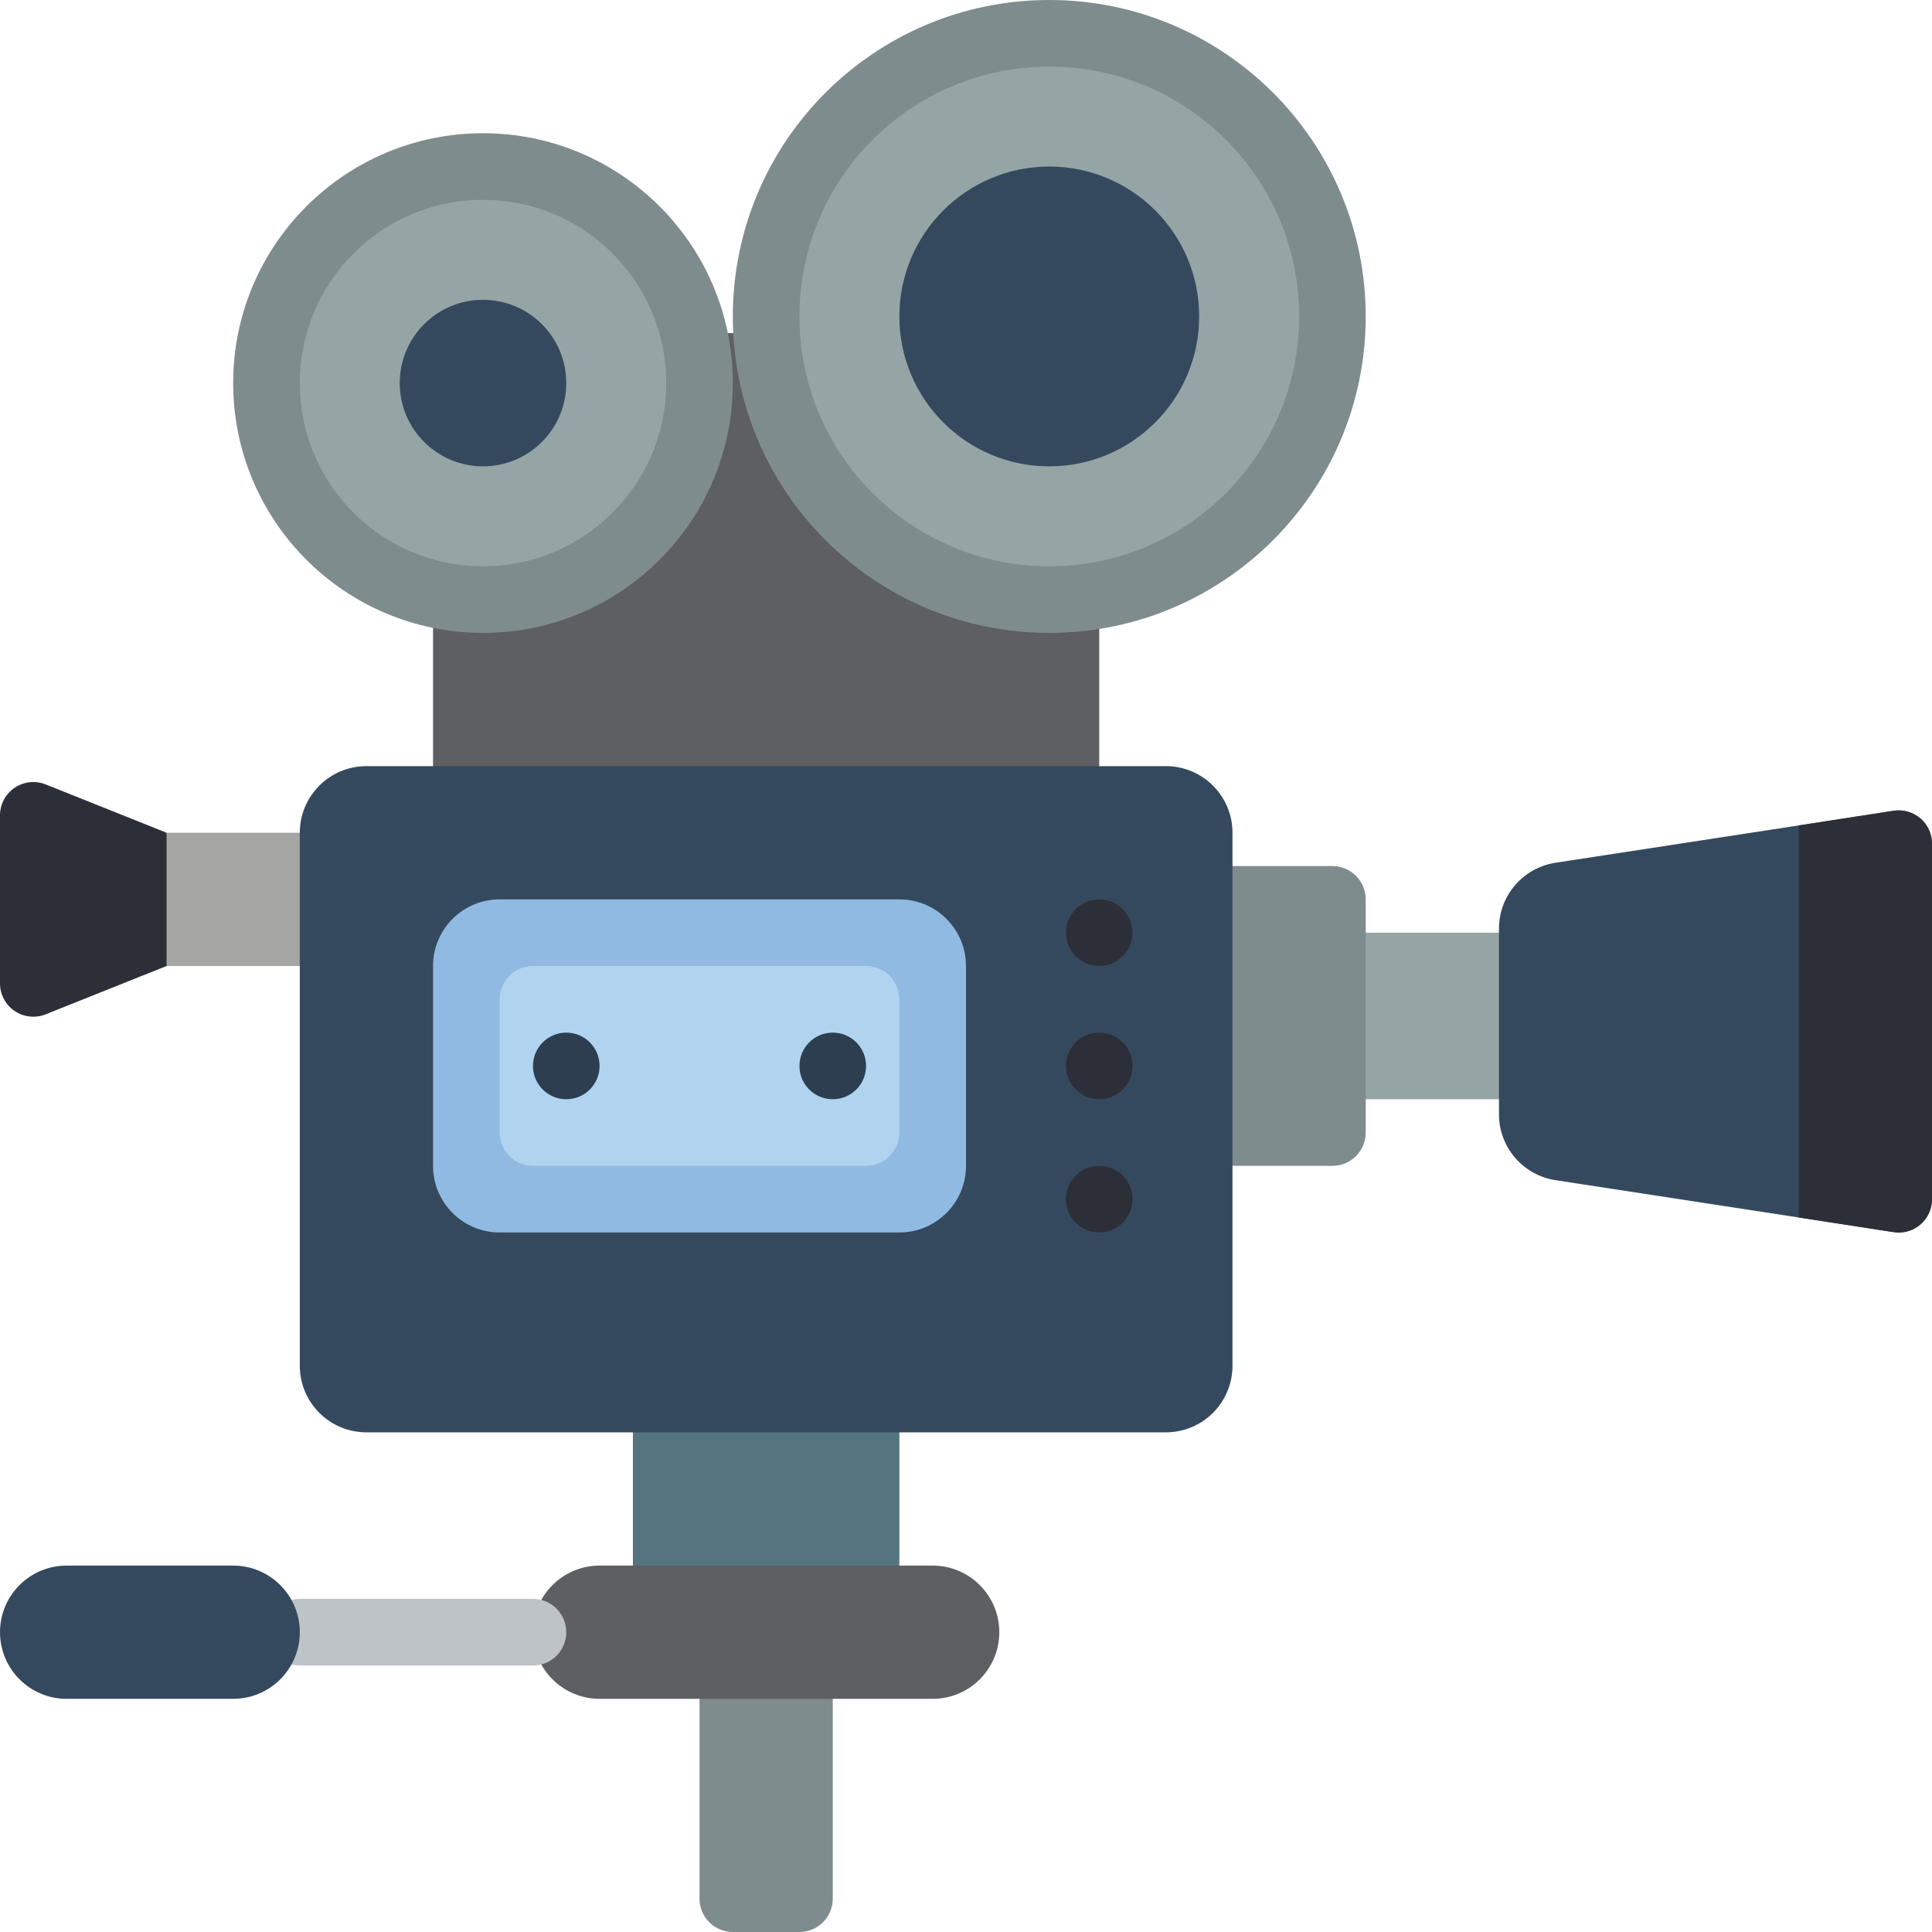 <svg height="512pt" viewBox="0 0 512 512" width="512pt" xmlns="http://www.w3.org/2000/svg"><path d="m353.102 247.172h61.797v44.137h-61.797zm0 0" fill="#95a5a5"/><path d="m317.793 229.516h35.309c4.879 0 8.828 3.953 8.828 8.828v61.793c0 4.875-3.949 8.828-8.828 8.828h-35.309zm0 0" fill="#7f8c8d"/><path d="m185.379 441.379h35.312v61.793c0 4.875-3.953 8.828-8.828 8.828h-17.656c-4.875 0-8.828-3.953-8.828-8.828zm0 0" fill="#7f8c8d"/><path d="m35.309 220.691h52.969v35.309h-52.969zm0 0" fill="#a5a5a4"/><path d="m167.723 370.758h70.621v52.965h-70.621zm0 0" fill="#547580"/><path d="m114.758 88.277h176.551v123.586h-176.551zm0 0" fill="#5e5f62"/><path d="m97.102 203.035h211.863c9.75 0 17.656 7.902 17.656 17.656v141.238c0 9.754-7.906 17.656-17.656 17.656h-211.863c-9.75 0-17.652-7.902-17.652-17.656v-141.238c0-9.754 7.902-17.656 17.652-17.656zm0 0" fill="#35495e"/><path d="m44.137 256-32.035 12.809c-2.719 1.086-5.797.754-8.223-.887-2.426-1.641-3.879-4.379-3.879-7.305v-44.543c0-2.93 1.453-5.664 3.879-7.305 2.426-1.641 5.504-1.977 8.223-.891l32.035 12.812zm0 0" fill="#2c2f38"/><path d="m501.848 214.863-25.156 3.883-64.441 9.887c-8.641 1.312-15.02 8.742-15.008 17.48v49.168c-.012 8.738 6.367 16.168 15.008 17.48l64.441 9.887 25.156 3.883c2.547.387 5.133-.355 7.086-2.035 1.949-1.68 3.07-4.129 3.066-6.703v-94.191c.004-2.574-1.117-5.02-3.066-6.699-1.953-1.68-4.539-2.426-7.086-2.039zm0 0" fill="#35495e"/><path d="m512 223.602v94.191c.004 2.574-1.117 5.023-3.066 6.703-1.953 1.68-4.539 2.422-7.086 2.035l-25.156-3.883v-103.902l25.156-3.883c2.547-.387 5.133.359 7.086 2.039 1.949 1.68 3.07 4.125 3.066 6.699zm0 0" fill="#2c2f38"/><path d="m194.207 101.516c0 36.566-29.641 66.207-66.207 66.207s-66.207-29.641-66.207-66.207c0-36.562 29.641-66.207 66.207-66.207s66.207 29.645 66.207 66.207zm0 0" fill="#7f8c8d"/><path d="m176.551 101.516c0 26.816-21.738 48.555-48.551 48.555s-48.551-21.738-48.551-48.555c0-26.812 21.738-48.551 48.551-48.551s48.551 21.738 48.551 48.551zm0 0" fill="#95a5a5"/><path d="m361.93 83.863c0 46.316-37.547 83.859-83.859 83.859-46.316 0-83.863-37.543-83.863-83.859 0-46.316 37.547-83.863 83.863-83.863 46.312 0 83.859 37.547 83.859 83.863zm0 0" fill="#7f8c8d"/><path d="m344.277 83.863c0 36.562-29.645 66.207-66.207 66.207-36.566 0-66.207-29.645-66.207-66.207 0-36.566 29.641-66.207 66.207-66.207 36.562 0 66.207 29.641 66.207 66.207zm0 0" fill="#95a5a5"/><path d="m150.07 101.516c0 12.191-9.883 22.07-22.07 22.07s-22.07-9.879-22.07-22.07c0-12.188 9.883-22.066 22.07-22.066s22.07 9.879 22.07 22.066zm0 0" fill="#35495e"/><path d="m317.793 83.863c0 21.938-17.785 39.723-39.723 39.723-21.941 0-39.727-17.785-39.727-39.723 0-21.941 17.785-39.727 39.727-39.727 21.938 0 39.723 17.785 39.723 39.727zm0 0" fill="#35495e"/><path d="m132.414 238.344h105.93c9.75 0 17.656 7.906 17.656 17.656v52.965c0 9.75-7.906 17.656-17.656 17.656h-105.93c-9.75 0-17.656-7.906-17.656-17.656v-52.965c0-9.75 7.906-17.656 17.656-17.656zm0 0" fill="#90bae1"/><path d="m238.344 264.828v35.309c0 4.875-3.949 8.828-8.828 8.828h-88.273c-4.875 0-8.828-3.953-8.828-8.828v-35.309c0-4.875 3.953-8.828 8.828-8.828h88.273c4.879 0 8.828 3.953 8.828 8.828zm0 0" fill="#b0d3f0"/><path d="m300.137 247.172c0 4.875-3.949 8.828-8.828 8.828-4.875 0-8.824-3.953-8.824-8.828s3.949-8.828 8.824-8.828c4.879 0 8.828 3.953 8.828 8.828zm0 0" fill="#2c2f38"/><path d="m300.137 282.484c0 4.875-3.949 8.824-8.828 8.824-4.875 0-8.824-3.949-8.824-8.824s3.949-8.828 8.824-8.828c4.879 0 8.828 3.953 8.828 8.828zm0 0" fill="#2c2f38"/><path d="m158.898 282.484c0 4.875-3.953 8.824-8.828 8.824s-8.828-3.949-8.828-8.824 3.953-8.828 8.828-8.828 8.828 3.953 8.828 8.828zm0 0" fill="#2c3e50"/><path d="m229.516 282.484c0 4.875-3.949 8.824-8.824 8.824-4.879 0-8.828-3.949-8.828-8.824s3.949-8.828 8.828-8.828c4.875 0 8.824 3.953 8.824 8.828zm0 0" fill="#2c3e50"/><path d="m300.137 317.793c0 4.875-3.949 8.828-8.828 8.828-4.875 0-8.824-3.953-8.824-8.828s3.949-8.828 8.824-8.828c4.879 0 8.828 3.953 8.828 8.828zm0 0" fill="#2c2f38"/><path d="m158.898 414.898h88.273c9.75 0 17.656 7.902 17.656 17.652s-7.906 17.656-17.656 17.656h-88.273c-9.754 0-17.656-7.906-17.656-17.656s7.902-17.652 17.656-17.652zm0 0" fill="#5e5f62"/><path d="m141.242 441.379h-61.793c-4.875 0-8.828-3.953-8.828-8.828s3.953-8.828 8.828-8.828h61.793c4.875 0 8.828 3.953 8.828 8.828s-3.953 8.828-8.828 8.828zm0 0" fill="#bdc3c7"/><path d="m17.656 414.898h44.137c9.75 0 17.656 7.902 17.656 17.652s-7.906 17.656-17.656 17.656h-44.137c-9.75 0-17.656-7.906-17.656-17.656s7.906-17.652 17.656-17.652zm0 0" fill="#35495e"/></svg>